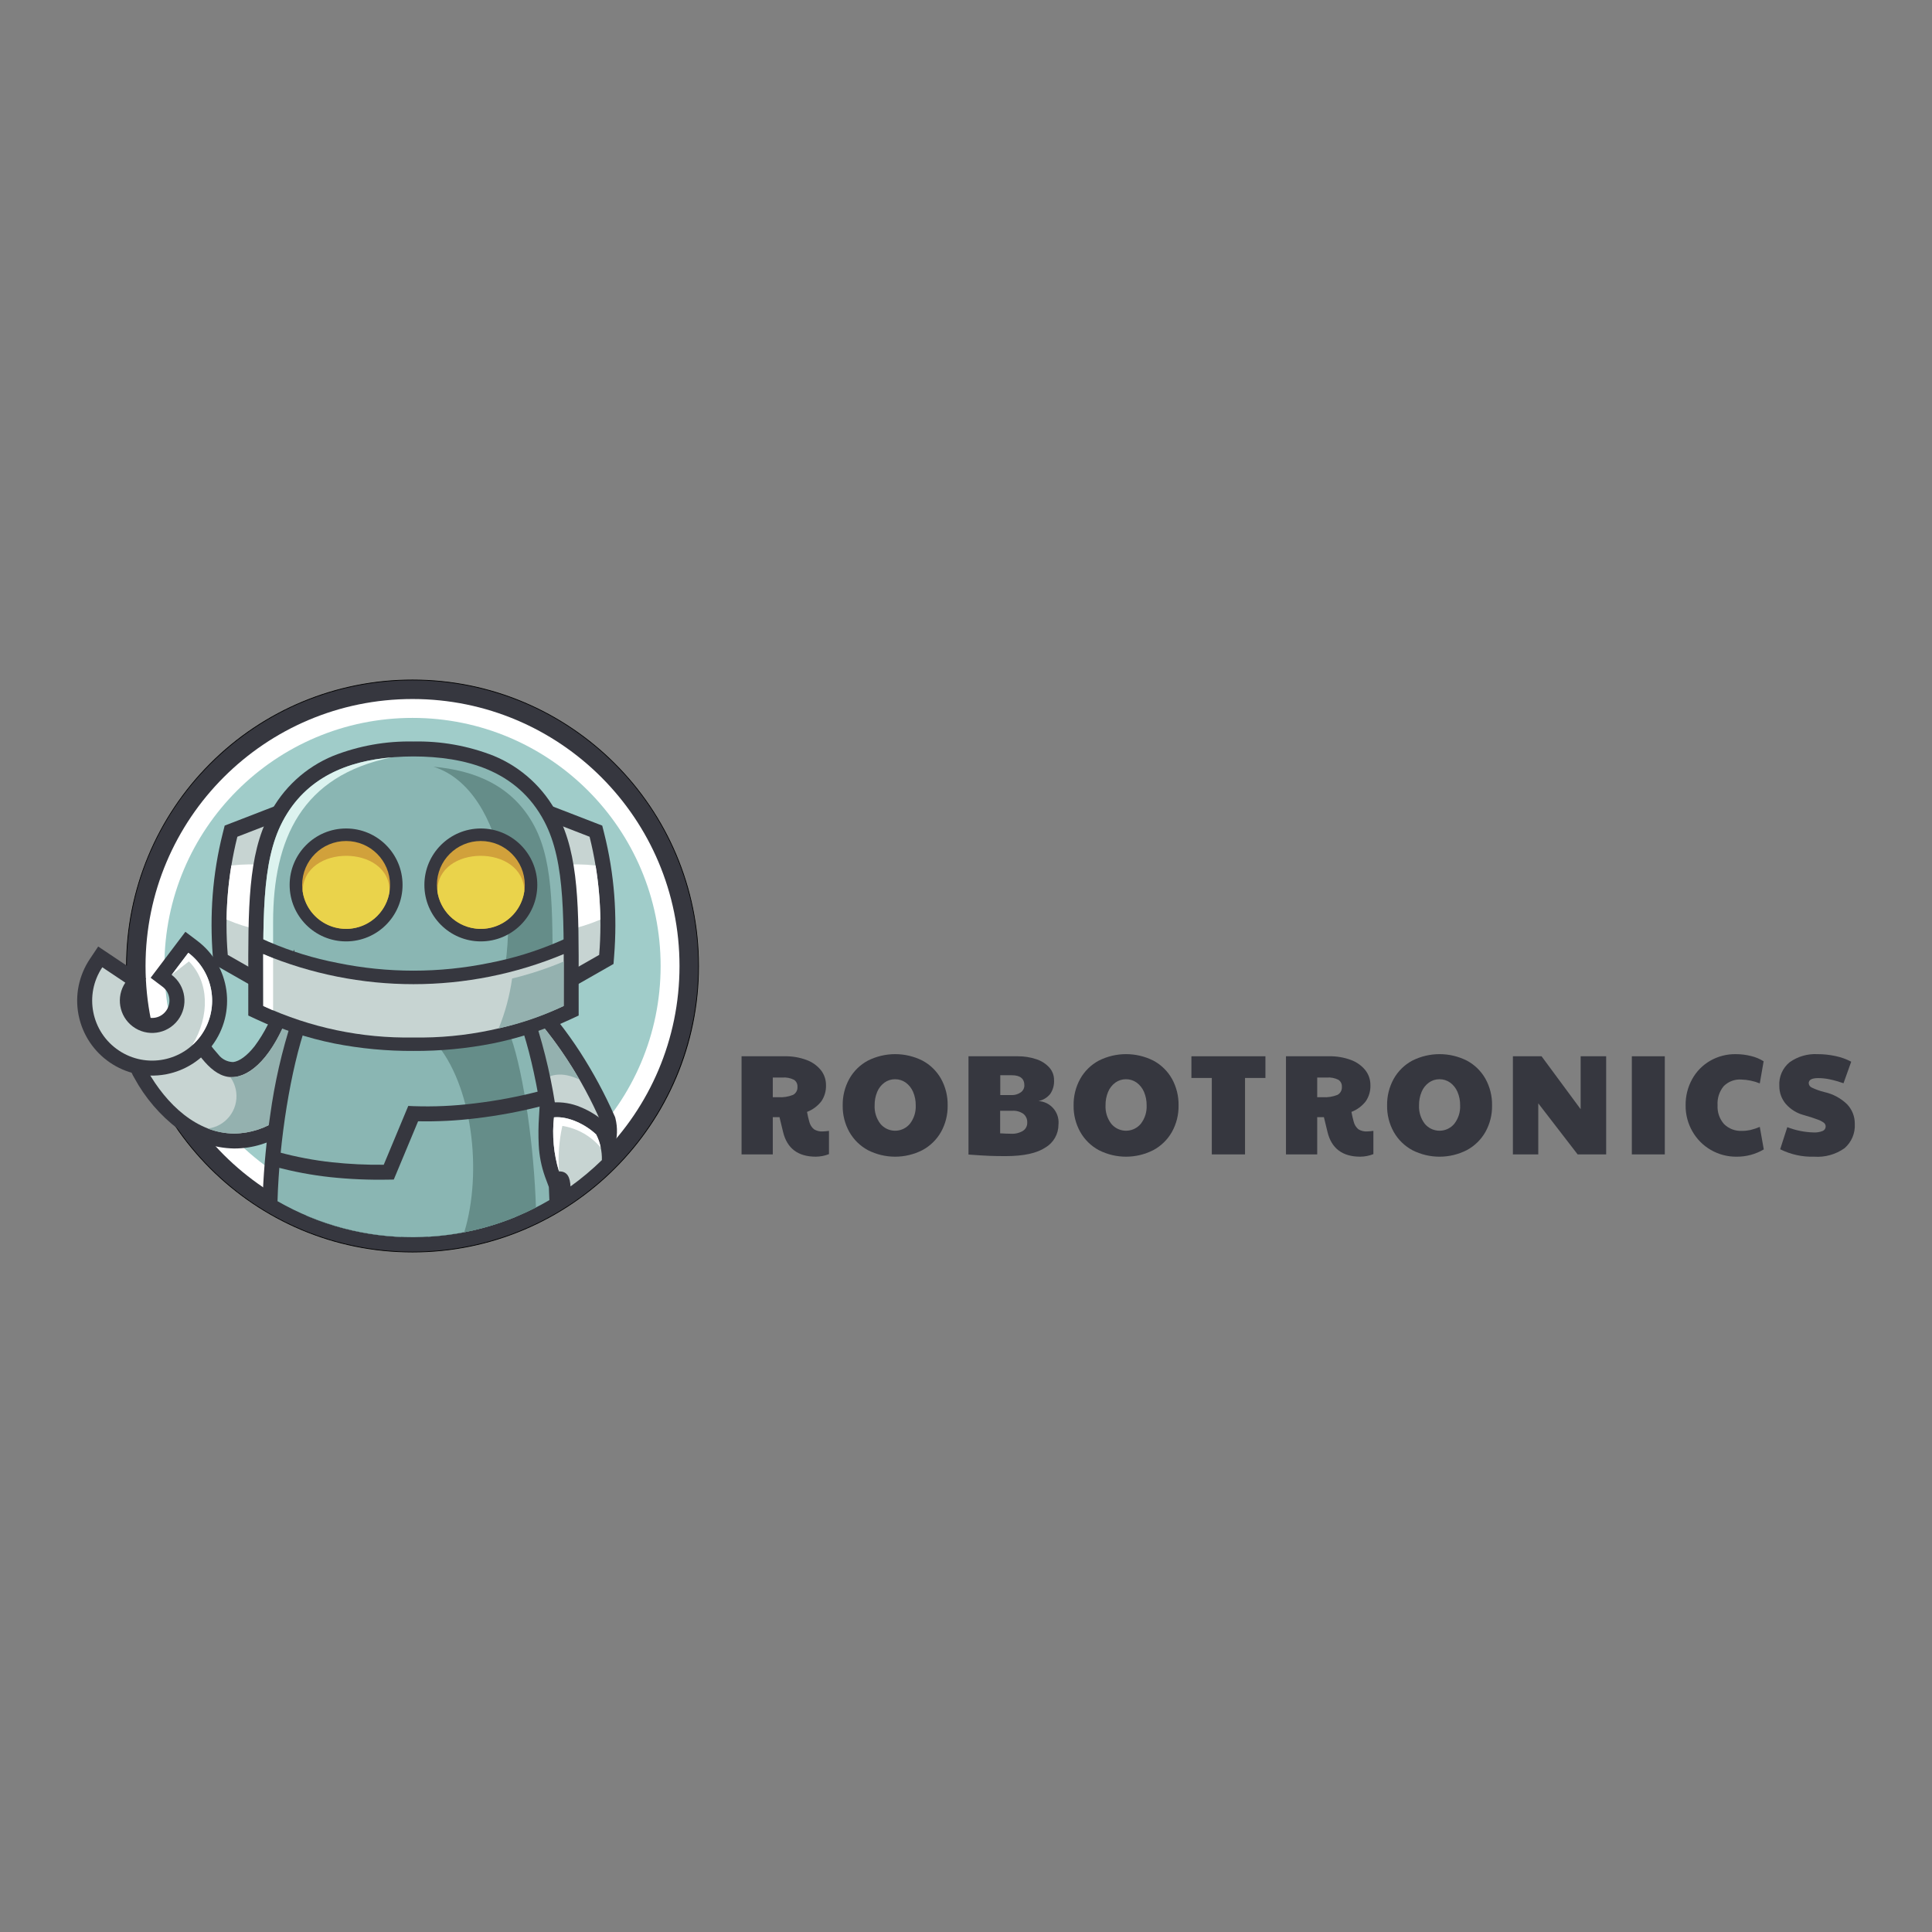 <?xml version="1.0" encoding="UTF-8"?>
<svg id="Camada_1" data-name="Camada 1" xmlns="http://www.w3.org/2000/svg" xmlns:xlink="http://www.w3.org/1999/xlink" viewBox="0 0 180 180">
  <rect x="0" y="0" width="180" height="180" fill="#808080" stroke="none"/>
  <defs>
    <clipPath id="clippath">
      <rect x="7.191" y="63.318" width="165.619" height="53.364" style="fill: none;"/>
    </clipPath>
  </defs>
  <g style="clip-path: url(#clippath);">
    <path d="M38.434,63.352c14.717,0,26.648,11.931,26.648,26.648s-11.931,26.648-26.648,26.648-26.648-11.931-26.648-26.648,11.931-26.648,26.648-26.648" style="fill: #36373f; fill-rule: evenodd;"/>
    <path d="M38.434,63.318c14.737,.001,26.682,11.947,26.682,26.683s-11.946,26.682-26.682,26.681c-14.736,0-26.682-11.946-26.682-26.682,0-7.076,2.811-13.863,7.815-18.867,4.999-5.011,11.789-7.824,18.867-7.815m18.82,7.863c-10.394-10.394-27.245-10.394-37.639,0-10.393,10.394-10.393,27.245,0,37.639,10.394,10.393,27.245,10.393,37.639,0,4.991-4.991,7.795-11.761,7.795-18.82,.009-7.06-2.796-13.833-7.795-18.819"/>
    <path d="M38.434,65.126c13.738,0,24.874,11.137,24.874,24.874s-11.137,24.875-24.874,24.875-24.874-11.137-24.874-24.875,11.137-24.874,24.874-24.874Z" style="fill: #fff; fill-rule: evenodd;"/>
    <path d="M38.434,66.885c12.766,0,23.115,10.349,23.115,23.115-.001,12.766-10.349,23.114-23.115,23.114s-23.115-10.349-23.115-23.114,10.349-23.115,23.115-23.115" style="fill: #a0ccc9; fill-rule: evenodd;"/>
    <path d="M23.555,78.893l-.256,.098c-.346,1.519-.58,3.062-.699,4.616-.114,1.504-.127,3.013-.038,4.519l.093,.053,.9-9.286Zm-1.945-2.235l3.046-1.179,2.107-.815-.218,2.246-1.325,13.678-.208,2.146-1.867-1.065-2.615-1.492-.647-.37-.058-.739c-.149-1.886-.153-3.782-.011-5.669,.15-1.95,.465-3.884,.943-5.781l.176-.699,.676-.262" style="fill: #36373f;"/>
    <path d="M25.159,76.778l-3.046,1.18c-.898,3.595-1.199,7.313-.893,11.007,.871,.497,1.743,.994,2.614,1.492l1.325-13.678" style="fill: #c7d4d2; fill-rule: evenodd;"/>
    <path d="M21.555,80.637c-.274,1.666-.422,3.35-.443,5.039,.995,.427,2.031,.752,3.091,.972l.586-6.048c-1.076-.101-2.16-.089-3.234,.037Z" style="fill: #fff; fill-rule: evenodd;"/>
    <path d="M52.387,75.479l3.047,1.18,.675,.261,.176,.7c.478,1.897,.793,3.831,.943,5.781,.143,1.887,.139,3.782-.011,5.669l-.058,.739-.647,.37-2.614,1.491-1.867,1.065-.208-2.146-1.325-13.678-.218-2.246,2.107,.816Zm1.357,3.513l-.255-.099,.9,9.286,.093-.053c.088-1.505,.076-3.015-.039-4.519-.119-1.554-.352-3.097-.699-4.616Z" style="fill: #36373f;"/>
    <path d="M51.885,76.778l3.046,1.18c.898,3.595,1.199,7.313,.893,11.007l-2.614,1.491-1.325-13.678Z" style="fill: #c7d4d2; fill-rule: evenodd;"/>
    <path d="M55.489,80.637c.274,1.666,.422,3.35,.443,5.039-.995,.427-2.031,.752-3.092,.972l-.586-6.048c1.076-.101,2.16-.089,3.234,.037Z" style="fill: #fff; fill-rule: evenodd;"/>
    <path d="M38.522,95.268c2.305,.013,4.606-.203,6.869-.646,1.967-.399,3.887-1.002,5.729-1.8,.001-.133,.004-.307,.006-1.195,.016-6.638,.028-11.251-1.638-14.435-.977-1.902-2.601-3.393-4.579-4.205-2.034-.791-4.205-1.171-6.387-1.118-2.182-.053-4.353,.327-6.387,1.118-1.978,.812-3.602,2.303-4.579,4.205-1.666,3.184-1.655,7.796-1.638,14.434,.002,.888,.004,1.063,.006,1.195,1.841,.798,3.762,1.402,5.729,1.8,2.263,.443,4.564,.66,6.869,.647m7.415,2.084c-2.442,.48-4.926,.715-7.415,.701-2.489,.014-4.973-.221-7.415-.701-2.472-.5-4.877-1.292-7.162-2.36l-.814-.378v-.889c0-2.822,.003-1.698,.002-2.099-.017-7.039-.03-11.93,1.954-15.723,1.27-2.478,3.381-4.423,5.956-5.483,2.38-.937,4.922-1.391,7.479-1.336,2.557-.056,5.099,.398,7.479,1.336,2.574,1.061,4.685,3.005,5.955,5.483,1.984,3.793,1.972,8.684,1.955,15.723-.001,.401,.002-.722,.002,2.099v.889l-.814,.378c-2.285,1.068-4.69,1.86-7.162,2.359v.001Z" style="fill: #36373f;"/>
    <path d="M38.522,96.66c4.826,.088,9.609-.916,13.993-2.935,0-7.982,.213-13.343-1.793-17.178-2.53-4.835-7.448-6.059-12.2-6.071-4.751,.013-9.67,1.236-12.2,6.071-2.006,3.835-1.793,9.196-1.793,17.178,4.384,2.019,9.167,3.022,13.993,2.935" style="fill: #8ab6b3; fill-rule: evenodd;"/>
    <path d="M45.839,94.947c1.942-.449,3.832-1.101,5.638-1.945,0-7.434,.199-12.427-1.67-15.998-2.013-3.847-5.65-5.239-9.426-5.57,6.805,2.124,8.624,15.073,5.458,23.514h-.001Z" style="fill: #658d89; fill-rule: evenodd;"/>
    <path d="M36.513,70.56c-4.08,.344-8.017,1.832-10.191,5.987-2.006,3.835-1.793,9.196-1.793,17.178,.305,.142,.61,.278,.916,.408v-8.224c0-7.728,2.668-13.664,11.068-15.349Z" style="fill: #dcf3ef; fill-rule: evenodd;"/>
    <path d="M25.926,111.955l-.038-.592,1.74,.301c1.868,.323,3.441,.584,5.008,.844,1.825,.303,3.658,.607,5.029,.844l1.312,.227-.16,1.313-.045,.37c-.113,.002-.226,.002-.339,.003-4.387,.007-8.699-1.135-12.508-3.31Z" style="fill: #36373f;"/>
    <path d="M37.369,115.243l.062-.514c-2.893-.501-6.011-1.002-8.954-1.502,2.816,1.208,5.83,1.892,8.891,2.016" style="fill: #8ab6b3; fill-rule: evenodd;"/>
    <path d="M37.369,115.243l.062-.514c-2.893-.501-6.011-1.002-8.954-1.502,2.816,1.208,5.83,1.892,8.891,2.016" style="fill: #658d89; fill-rule: evenodd;"/>
    <rect x="28.479" y="113.227" width=".002" height=".002" style="fill: #fff;"/>
    <path d="M38.468,115.265l-.045-.372-.16-1.313,1.312-.227c1.373-.238,3.203-.541,5.03-.844,1.567-.26,3.139-.521,5.008-.844l1.74-.301-.023,.366c-3.89,2.315-8.334,3.536-12.861,3.535Z" style="fill: #36373f;"/>
    <path d="M39.87,115.224l-.06-.496c2.69-.465,5.574-.931,8.331-1.397-2.63,1.095-5.426,1.735-8.271,1.892Z" style="fill: #8ab6b3; fill-rule: evenodd;"/>
    <path d="M39.87,115.224l-.06-.496c2.69-.465,5.574-.931,8.331-1.397-2.63,1.095-5.426,1.735-8.271,1.892Z" style="fill: #658d89; fill-rule: evenodd;"/>
    <path d="M44.42,97.914l3.16-5.107,.951-1.538,1.244,1.314c1.589,1.68,3.021,3.502,4.277,5.444,1.222,1.895,2.294,3.884,3.207,5.947l.049,.11,.028,.103c.222,.883,.191,1.81-.089,2.675-2.34,2.611-5.196,4.708-8.388,6.158l-.227-.657c-.732-2.12-1.457-4.393-2.182-6.665-.72-2.257-1.441-4.515-2.161-6.599l-.216-.625,.347-.56Zm4.552-2.063l-1.836,2.968c.659,1.938,1.314,3.989,1.968,6.039,.56,1.754,1.12,3.509,1.679,5.182,1.082-.571,2.044-1.348,2.83-2.285,.771-.941,1.218-1.942,1.046-2.769-.841-1.886-1.825-3.705-2.944-5.441-.834-1.289-1.75-2.523-2.744-3.694h-.001Z" style="fill: #36373f;"/>
    <path d="M45.605,98.645c1.053-1.702,2.107-3.404,3.16-5.107,3.018,3.228,5.461,6.95,7.222,11.003,.738,2.783-2.657,6.241-6.04,7.368-1.452-4.204-2.891-9.061-4.343-13.264Z" style="fill: #c7d4d2; fill-rule: evenodd;"/>
    <path d="M45.605,98.645c1.054-1.702,2.107-3.404,3.16-5.107,2.011,2.132,3.761,4.495,5.213,7.04-3.292-1.539-4.27,1.127-6.295,2.719,.011-.027-1.847-3.98-2.079-4.652" style="fill: #94b1af; fill-rule: evenodd;"/>
    <path d="M18.596,95.844c.5,.866,1.09,1.678,1.76,2.421,.33,.426,.836,.678,1.375,.685,.586-.08,1.277-.58,1.984-1.471,.928-1.247,1.631-2.645,2.079-4.133l1.598-4.885,1.094,5.022,1.536,7.057,.09,.414-.156,.394c-.654,1.656-1.781,3.083-3.24,4.104-1.436,1.012-3.15,1.555-4.907,1.55-1.88-.035-3.701-.667-5.2-1.803-1.69-1.285-3.088-2.914-4.099-4.781-.815-1.325-.688-3.024,.316-4.212,.638-.787,1.522-1.338,2.51-1.565,1.233-.364,2.559,.126,3.26,1.204l.001-.001Zm-.217,4.387c-.823-.888-1.546-1.865-2.153-2.912-.098-.002-.196,.011-.29,.041-.364,.087-.689,.292-.926,.582-.259,.317-.286,.766-.065,1.111,.814,1.514,1.939,2.839,3.301,3.886,1.027,.792,2.278,1.24,3.574,1.279,1.183,.001,2.336-.365,3.301-1.048,.896-.63,1.612-1.484,2.075-2.476l-.552-2.536c-.229,.366-.479,.719-.746,1.058-1.166,1.469-2.495,2.318-3.797,2.498-1.408,.146-2.8-.407-3.722-1.482Z" style="fill: #36373f;"/>
    <path d="M17.412,96.581c1.152,1.844,2.564,4.017,4.505,3.75,1.822-.251,3.888-2.53,5.204-6.554l1.537,7.057c-1.085,2.845-3.798,4.738-6.842,4.775-3.46-.024-6.304-2.701-8.087-5.874-1.541-2.743,2.578-4.923,3.683-3.154v-.001Z" style="fill: #c7d4d2; fill-rule: evenodd;"/>
    <path d="M21.454,100.352c2.893,.129,4.945-4.368,5.666-6.575l1.537,7.058c-1.085,2.844-3.797,4.737-6.842,4.775-.841-.008-1.675-.166-2.461-.464,1.664-.196,2.853-1.704,2.657-3.368-.061-.515-.253-1.006-.557-1.426Z" style="fill: #94b1af; fill-rule: evenodd;"/>
    <path d="M7.323,91.872c.181-.904,.538-1.763,1.052-2.529l.774-1.158,1.159,.776,2.142,1.433,1.157,.775-.775,1.158c-.118,.176-.199,.374-.239,.581-.041,.21-.041,.427,.002,.636v.001c.172,.871,1.017,1.437,1.888,1.265,.004-.001,.008-.002,.011-.002h.001c.878-.182,1.442-1.043,1.259-1.921-.038-.184-.108-.359-.206-.52-.106-.166-.241-.311-.398-.43l-1.114-.841,.841-1.113,1.553-2.056,.842-1.114,1.113,.841c3.077,2.327,3.686,6.707,1.36,9.785-1.03,1.363-2.524,2.3-4.198,2.636l-.137,.028h-.009c-3.74,.662-7.325-1.782-8.074-5.506l-.028-.137v-.008c-.153-.854-.145-1.729,.024-2.58l-.001,.001Z" style="fill: #36373f;"/>
    <path d="M9.533,90.118c-1.717,2.564-1.03,6.035,1.535,7.752,2.564,1.717,6.035,1.03,7.752-1.535,1.648-2.462,1.088-5.782-1.276-7.567l-1.553,2.056c1.327,1.003,1.59,2.89,.587,4.217-1.002,1.327-2.89,1.59-4.217,.587-1.273-.962-1.574-2.75-.687-4.076l-2.141-1.433" style="fill: #c7d4d2; fill-rule: evenodd;"/>
    <path d="M17.907,97.387c2.297-2.06,2.489-5.593,.429-7.891-.24-.268-.505-.511-.791-.728l-1.553,2.056c.536-.418,1.073-.835,1.609-1.253,1.879,1.894,1.979,5.056,.307,7.816Z" style="fill: #fff; fill-rule: evenodd;"/>
    <path d="M24.491,111.07c.104-2.386,.33-4.766,.677-7.129,.411-3.035,1.094-6.027,2.042-8.939l.345-.991,1.042,.057,9.925,.543,9.925-.543,1.042-.057,.344,.991c.949,2.912,1.632,5.904,2.043,8.939,.341,2.326,.565,4.667,.672,7.015-.878,.592-1.792,1.129-2.738,1.606-.061-2.751-.294-5.495-.698-8.218-.348-2.513-.879-4.998-1.588-7.434l-8.932,.488-.071,.004-.071-.004-8.931-.488c-.709,2.436-1.24,4.921-1.589,7.434-.408,2.75-.641,5.524-.699,8.305-.946-.469-1.861-.997-2.741-1.58v-.001Zm7.342,2.812c2.215,.337,4.45,.516,6.689,.537,2.24-.021,4.475-.2,6.689-.537,1.073-.166,2.104-.37,3.068-.608-6.383,2.692-13.591,2.653-19.944-.11,1.153,.299,2.32,.539,3.497,.718Z" style="fill: #36373f;"/>
    <path d="M25.855,111.914c.164-5.725,1.228-12.302,2.671-16.453l9.995,.546,9.995-.546c1.435,4.126,2.495,10.651,2.669,16.352-7.817,4.565-17.478,4.604-25.331,.1" style="fill: #8ab6b3; fill-rule: evenodd;"/>
    <path d="M40.483,97.026l7.116-.389c1.229,3.491,2.167,10.477,2.333,15.865-2.106,1.079-4.354,1.854-6.677,2.303,1.702-5.582,.777-13.767-2.773-17.779Z" style="fill: #658d89; fill-rule: evenodd;"/>
    <path d="M50.776,109.624c-.338-.95-.535-1.945-.583-2.952-.044-.883-.035-1.766,.026-2.648l.07-1.196,1.192-.115c.902-.064,1.805,.089,2.635,.445,.881,.361,1.69,.88,2.384,1.532l.163,.155,.1,.183c.289,.535,.488,1.114,.59,1.714-.844,.953-1.759,1.843-2.736,2.659,.053-.514,.073-1.03,.058-1.546-.008-.449-.099-.894-.269-1.31-.402-.334-.854-.603-1.339-.799-.038-.015-.076-.031-.114-.044,.001,.268,.008,.538,.024,.806,.025,.467,.088,.931,.186,1.388,.698,.273,1.187,.91,1.272,1.654-.85,.697-1.744,1.337-2.678,1.918,.008-.265,.016-.529,.008-.761-.002-.091,.651-.186,.353-.177l-.994,.031-.349-.937Z" style="fill: #36373f;"/>
    <path d="M52.081,109.138c-.496-1.63-.655-3.344-.469-5.038,1.349-.13,2.979,.687,3.927,1.594,.374,.739,.559,1.561,.536,2.389-.911,.889-1.888,1.709-2.922,2.452-.043-.797-.258-1.423-1.072-1.397Z" style="fill: #c7d4d2; fill-rule: evenodd;"/>
    <path d="M52.081,109.138c-.496-1.63-.655-3.344-.469-5.038,1.349-.13,2.979,.687,3.927,1.594,.206,.383,.35,.795,.428,1.222-.912-1.078-2.18-1.795-3.574-2.02-.309,1.391-.414,2.82-.313,4.241Z" style="fill: #fff; fill-rule: evenodd;"/>
    <path d="M38.522,97.913c-2.479,.014-4.954-.22-7.388-.698-2.462-.497-4.856-1.286-7.131-2.35l-.732-.34v-.8c0-2.654,.002-1.8,.002-2.11-.002-.948-.003-1.857-.002-2.726l.006-1.927,1.758,.782c2.065,.887,4.219,1.549,6.426,1.973,4.659,.957,9.464,.957,14.124,0,2.206-.424,4.361-1.085,6.425-1.973l1.758-.782,.006,1.927c.002,.87,0,1.778-.002,2.726-.001,.31,.001-.544,.001,2.11v.8l-.732,.34c-2.275,1.064-4.669,1.852-7.131,2.35-2.434,.478-4.908,.712-7.388,.698h-.001Zm-6.896-3.155c2.272,.445,4.582,.662,6.896,.649,2.314,.014,4.625-.203,6.896-.649,2.006-.407,3.964-1.025,5.84-1.845,.002-.184,.004-.346,.007-1.298l.002-.871c-1.692,.609-3.428,1.09-5.192,1.439-4.983,1.024-10.123,1.024-15.106,0-1.765-.349-3.5-.829-5.192-1.439l.002,.871c.002,.952,.005,1.114,.007,1.298,1.876,.82,3.835,1.438,5.841,1.845" style="fill: #36373f;"/>
    <path d="M38.522,96.66c-4.826,.088-9.609-.916-13.993-2.935,0-1.732-.01-3.34-.005-4.836,8.958,3.739,19.039,3.739,27.997,0,.004,1.496-.005,3.104-.005,4.836-4.384,2.019-9.167,3.022-13.993,2.935" style="fill: #c7d4d2; fill-rule: evenodd;"/>
    <path d="M47.712,91.163c1.643-.397,3.251-.926,4.808-1.582l-.005,4.145c-1.902,.911-3.901,1.605-5.959,2.066l-.029,.007-.066,.015c.607-1.493,1.027-3.055,1.251-4.651Z" style="fill: #94b1af; fill-rule: evenodd;"/>
    <path d="M25.445,94.134c-.305-.13-.61-.266-.916-.409,0-1.732-.01-3.34-.005-4.836,.298,.133,.605,.262,.921,.387v4.858Z" style="fill: #fff; fill-rule: evenodd;"/>
    <circle cx="32.245" cy="82.448" r="5.26" style="fill: #36373f;"/>
    <path d="M32.245,78.355c-2.261,0-4.093,1.832-4.094,4.093,0,2.261,1.833,4.093,4.093,4.093,2.261,.001,4.094-1.832,4.094-4.093s-1.832-4.093-4.093-4.093" style="fill: #d1a13b; fill-rule: evenodd;"/>
    <path d="M28.196,83.052c.334,2.236,2.417,3.778,4.653,3.445,1.781-.266,3.179-1.664,3.445-3.445,.046-4.396-8.051-4.45-8.098,0" style="fill: #ead34b; fill-rule: evenodd;"/>
    <path d="M44.799,77.188c2.905,0,5.26,2.355,5.26,5.26,.001,2.905-2.355,5.26-5.26,5.26-2.905,.001-5.26-2.355-5.26-5.26s2.355-5.26,5.26-5.26" style="fill: #36373f; fill-rule: evenodd;"/>
    <path d="M44.799,78.355c2.261,0,4.093,1.832,4.094,4.093,0,2.261-1.832,4.093-4.093,4.093-2.261,.001-4.094-1.832-4.094-4.093v-.001c0-2.261,1.832-4.093,4.093-4.093" style="fill: #d1a13b; fill-rule: evenodd;"/>
    <path d="M48.848,83.052c-.334,2.236-2.417,3.778-4.653,3.445-1.781-.266-3.179-1.664-3.445-3.445-.046-4.396,8.051-4.45,8.098,0" style="fill: #ead34b; fill-rule: evenodd;"/>
    <path d="M50.606,103.014c-2.059,.534-4.151,.928-6.263,1.177-1.788,.22-3.589,.312-5.39,.275l-2.089,5.009-.176,.421-.457,.007c-1.823,.038-3.646-.039-5.458-.231-1.744-.19-3.47-.515-5.163-.974l.366-1.348c1.623,.44,3.278,.754,4.95,.936,1.603,.172,3.214,.249,4.826,.231l2.098-5.031,.187-.45,.487,.022c1.889,.066,3.78-.019,5.655-.253,2.048-.242,4.076-.622,6.072-1.139l.355,1.349v-.001Z" style="fill: #36373f;"/>
    <path d="M72.956,105.454l-.332-1.369h-.625v3.468h-2.91v-9.142h4.027c.686-.013,1.369,.101,2.013,.338,.527,.189,.994,.517,1.349,.95,.316,.401,.485,.898,.478,1.409,.018,.531-.133,1.055-.432,1.495-.346,.446-.808,.789-1.336,.99,.055,.309,.127,.615,.213,.917,.067,.276,.22,.523,.438,.704,.244,.148,.526,.218,.811,.199,.196-.006,.391-.024,.584-.053v2.166c-.389,.154-.803,.235-1.222,.239-1.666,0-2.684-.77-3.056-2.312m-.452-3.229c.473,.032,.948-.043,1.388-.219,.272-.149,.43-.443,.405-.751,.019-.264-.109-.517-.332-.658-.325-.16-.687-.232-1.049-.206h-.917v1.834h.505Z" style="fill: #36373f;"/>
    <path d="M80.857,107.155c-.724-.392-1.322-.979-1.727-1.695-.42-.752-.633-1.603-.618-2.465-.016-.868,.197-1.725,.618-2.485,.403-.717,1.002-1.305,1.727-1.694,1.601-.806,3.488-.806,5.089,0,.724,.388,1.323,.973,1.727,1.688,.422,.761,.635,1.621,.618,2.491,.015,.862-.198,1.712-.618,2.465-.407,.718-1.007,1.305-1.734,1.695-1.596,.815-3.487,.815-5.083,0Zm3.92-2.459c.377-.49,.568-1.097,.539-1.714,.007-.431-.077-.859-.246-1.256-.146-.344-.383-.643-.685-.864-.29-.207-.64-.316-.997-.312-.353-.003-.697,.106-.983,.312-.301,.22-.536,.519-.678,.864-.165,.398-.247,.825-.239,1.256-.03,.616,.158,1.223,.531,1.714,.627,.761,1.752,.871,2.513,.244,.089-.073,.171-.155,.244-.244Z" style="fill: #36373f;"/>
    <path d="M92.158,107.686c-.47-.018-1.112-.058-1.927-.119v-9.156h4.571c.594-.008,1.184,.084,1.747,.272,.467,.148,.886,.416,1.216,.778,.287,.322,.443,.739,.438,1.169,.026,.46-.1,.916-.359,1.296-.277,.338-.662,.571-1.09,.658,1.096,.065,1.933,1.006,1.868,2.103-.002,.03-.004,.06-.008,.089,.004,.872-.454,1.681-1.202,2.126-.802,.541-2.044,.811-3.727,.811-.55,0-1.059-.008-1.528-.026m3.156-2.332c.255-.169,.403-.458,.392-.764,.018-.314-.116-.618-.359-.817-.299-.208-.659-.309-1.023-.286h-1.142v2.1c.398,.026,.735,.04,1.009,.04,.394,.025,.785-.071,1.123-.272Zm-1.07-3.329c.305,.012,.607-.077,.857-.253,.214-.147,.341-.391,.338-.652,0-.629-.39-.943-1.169-.943h-1.076v1.847h1.049Z" style="fill: #36373f;"/>
    <path d="M102.37,107.155c-.724-.392-1.322-.979-1.727-1.695-.42-.752-.633-1.603-.618-2.465-.016-.868,.197-1.725,.618-2.485,.403-.717,1.002-1.305,1.727-1.694,1.601-.806,3.488-.806,5.089,0,.724,.388,1.323,.973,1.727,1.688,.422,.761,.635,1.621,.618,2.491,.015,.862-.198,1.712-.618,2.465-.407,.718-1.007,1.305-1.734,1.695-1.596,.815-3.487,.815-5.083,0h.001Zm3.92-2.459c.377-.49,.568-1.097,.539-1.714,.007-.431-.077-.859-.246-1.256-.146-.344-.383-.643-.685-.864-.29-.207-.64-.316-.997-.312-.353-.003-.697,.106-.983,.312-.301,.22-.536,.519-.678,.864-.165,.398-.247,.825-.239,1.256-.03,.616,.158,1.223,.531,1.714,.627,.761,1.752,.871,2.513,.244,.089-.073,.171-.155,.244-.244Z" style="fill: #36373f;"/>
    <polygon points="112.901 100.431 111.001 100.431 111.001 98.411 117.897 98.411 117.897 100.431 115.997 100.431 115.997 107.553 112.901 107.553 112.901 100.431" style="fill: #36373f;"/>
    <path d="M123.678,105.454l-.332-1.369h-.625v3.468h-2.91v-9.142h4.027c.686-.013,1.369,.101,2.013,.338,.527,.189,.994,.517,1.349,.95,.317,.401,.485,.898,.478,1.409,.019,.531-.133,1.055-.432,1.495-.346,.446-.808,.789-1.335,.99,.055,.309,.126,.615,.212,.917,.067,.276,.22,.523,.438,.704,.244,.148,.526,.218,.811,.199,.196-.006,.391-.024,.584-.053v2.166c-.389,.154-.803,.235-1.222,.239-1.666,0-2.684-.77-3.056-2.312m-.452-3.229c.473,.032,.948-.043,1.388-.219,.272-.149,.43-.443,.405-.751,.019-.264-.109-.517-.332-.658-.326-.16-.688-.232-1.049-.206h-.917v1.834h.505Z" style="fill: #36373f;"/>
    <path d="M131.578,107.155c-.724-.392-1.322-.979-1.727-1.695-.42-.752-.633-1.603-.618-2.465-.016-.868,.197-1.725,.618-2.485,.403-.717,1.002-1.305,1.727-1.694,1.601-.806,3.488-.806,5.089,0,.724,.388,1.323,.973,1.727,1.688,.422,.761,.635,1.621,.618,2.491,.015,.862-.198,1.712-.618,2.465-.407,.718-1.007,1.305-1.734,1.695-1.596,.815-3.487,.815-5.083,0h.001Zm3.92-2.459c.377-.49,.568-1.097,.538-1.714,.008-.431-.076-.859-.246-1.256-.146-.344-.382-.643-.684-.864-.29-.207-.64-.316-.997-.312-.353-.003-.697,.106-.983,.312-.301,.22-.536,.519-.678,.864-.165,.398-.247,.825-.239,1.256-.03,.616,.158,1.223,.531,1.714,.627,.761,1.752,.871,2.513,.244,.089-.073,.171-.155,.244-.244Z" style="fill: #36373f;"/>
    <polygon points="140.953 98.411 143.624 98.411 147.265 103.341 147.265 98.411 149.643 98.411 149.643 107.553 146.985 107.553 143.318 102.796 143.318 107.553 140.953 107.553 140.953 98.411" style="fill: #36373f;"/>
    <rect x="152.035" y="98.411" width="3.07" height="9.142" style="fill: #36373f;"/>
    <path d="M159.39,107.135c-.715-.413-1.307-1.01-1.714-1.728-.423-.738-.641-1.575-.631-2.425-.013-.854,.198-1.697,.611-2.444,.392-.711,.971-1.302,1.675-1.708,.728-.417,1.554-.63,2.392-.617,.475-.001,.948,.058,1.408,.173,.419,.097,.818,.263,1.183,.491l-.359,2.06c-.55-.221-1.135-.343-1.727-.359-.609-.039-1.205,.186-1.635,.618-.41,.496-.614,1.131-.571,1.774-.039,.644,.178,1.277,.605,1.76,.446,.438,1.057,.667,1.681,.631,.259,.002,.517-.025,.77-.08,.3-.073,.593-.171,.877-.292l.372,2.099c-.765,.451-1.637,.685-2.525,.678-.846,.011-1.679-.208-2.412-.631" style="fill: #36373f;"/>
    <path d="M165.854,107.075l.664-2.06c.781,.302,1.608,.469,2.446,.492,.292,.017,.585-.03,.857-.14,.167-.071,.275-.236,.272-.418,0-.124-.053-.243-.146-.326-.176-.136-.373-.242-.584-.312-.293-.115-.731-.256-1.316-.425-.65-.17-1.234-.534-1.674-1.043-.393-.466-.605-1.058-.598-1.668-.055-.85,.304-1.674,.964-2.212,.757-.536,1.672-.8,2.598-.751,.563-.001,1.124,.06,1.675,.179,.509,.105,1.001,.282,1.461,.525l-.717,2.006c-.424-.148-.857-.271-1.296-.365-.352-.074-.71-.112-1.069-.113-.585,0-.877,.159-.877,.478,.011,.178,.122,.334,.286,.405,.377,.18,.771,.32,1.176,.419,.797,.175,1.528,.568,2.113,1.136,.47,.491,.728,1.148,.717,1.828,.052,.863-.302,1.701-.956,2.265-.823,.584-1.824,.863-2.83,.791-1.096,.035-2.182-.203-3.163-.691" style="fill: #36373f;"/>
  </g>
</svg>